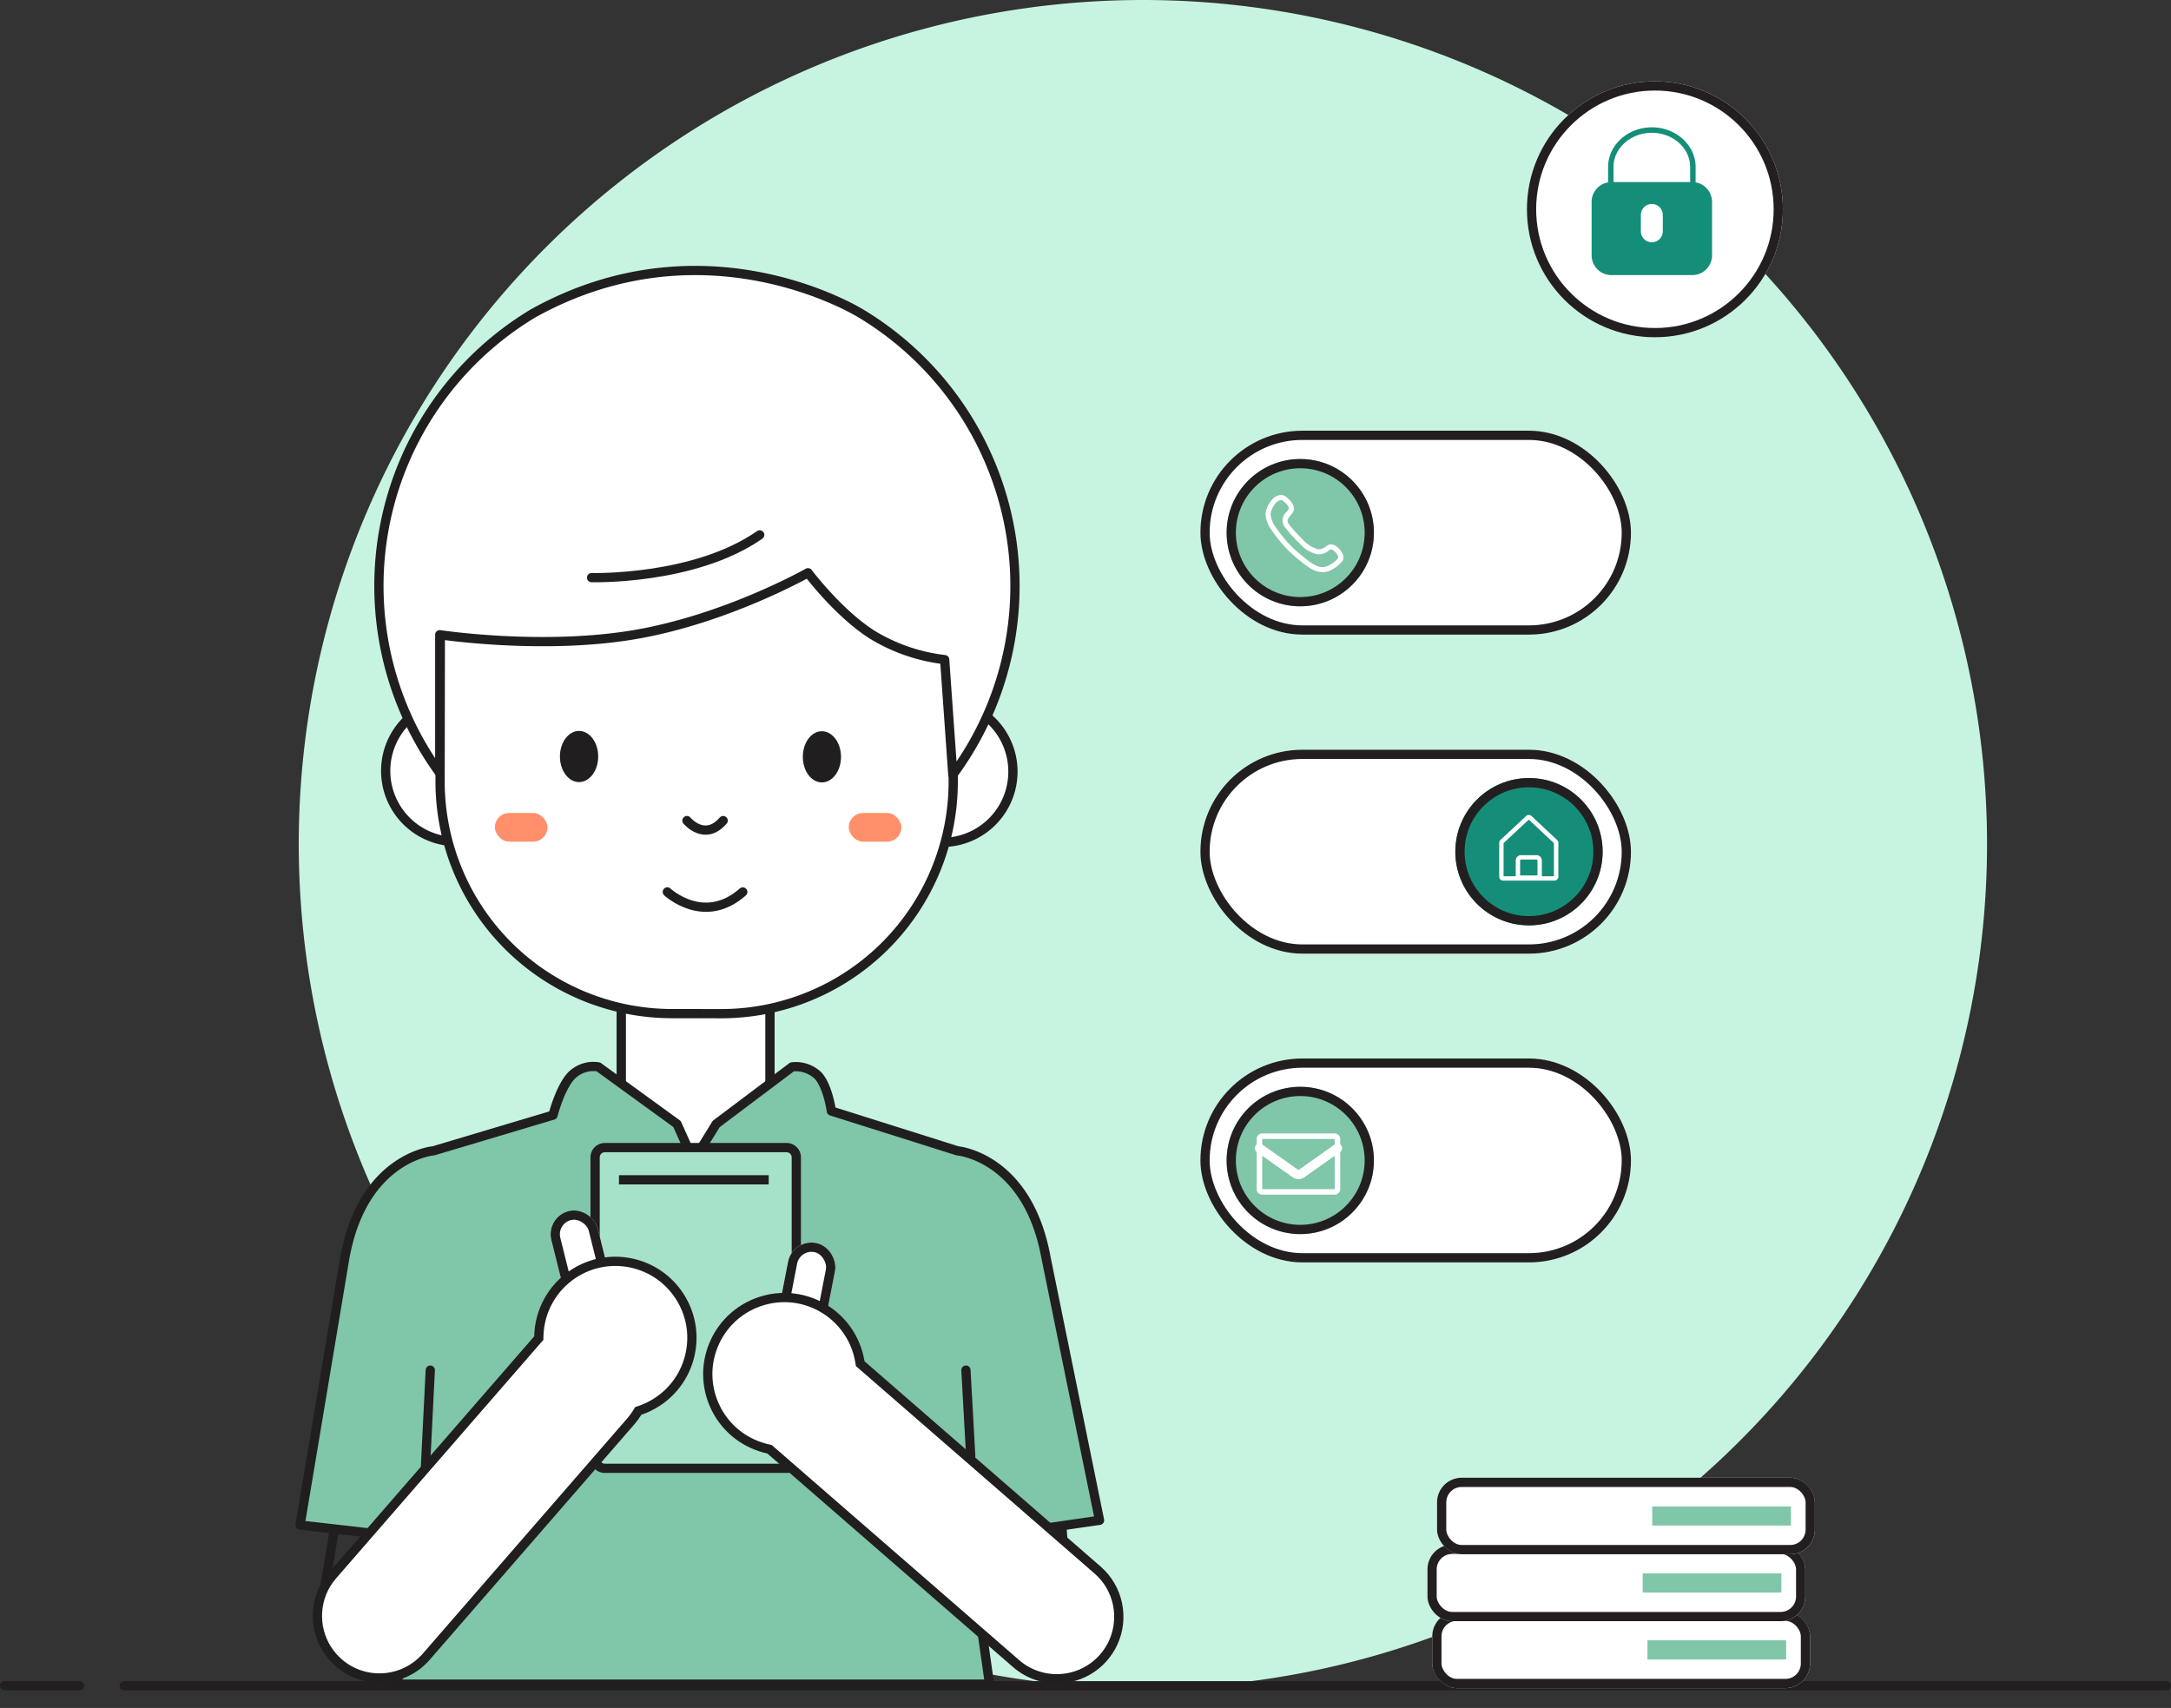 <svg height="277.097" viewBox="0 0 352.193 277.097" width="352.193" xmlns="http://www.w3.org/2000/svg"><rect x="0" y="0" width="352.193" height="277.097" fill="#333333" stroke="none"/><g transform="translate(-408.75 -1202)"><path d="m136.941 0a136.941 136.941 0 1 1 -136.941 136.941 136.942 136.942 0 0 1 136.941-136.941z" fill="#c6f4e1" transform="translate(457.216 1202)"/><g stroke-width="1.5"><g fill="#fff" stroke="#231f20"><rect height="33.085" rx="16.543" stroke="none" width="69.847" x="603.487" y="1271.875"/><rect fill="none" height="31.585" rx="15.793" width="68.347" x="604.237" y="1272.625"/></g><g fill="#80c6a9" stroke="#231f20"><ellipse cx="619.687" cy="1288.418" rx="11.947" ry="11.948" stroke="none"/><ellipse cx="619.687" cy="1288.418" fill="none" rx="11.197" ry="11.198"/></g><g fill="#fff" stroke="#231f20"><rect height="33.085" rx="16.543" stroke="none" width="69.847" x="603.487" y="1373.726"/><rect fill="none" height="31.585" rx="15.793" width="68.347" x="604.237" y="1374.476"/></g><g fill="#80c6a9" stroke="#231f20"><ellipse cx="619.687" cy="1390.269" rx="11.947" ry="11.948" stroke="none"/><ellipse cx="619.687" cy="1390.269" fill="none" rx="11.197" ry="11.198"/></g><g fill="#fff" stroke="#231f20"><ellipse cx="677.219" cy="1235.954" rx="20.764" ry="20.764" stroke="none"/><ellipse cx="677.219" cy="1235.954" fill="none" rx="20.014" ry="20.014"/></g><path d="m428.897 1475.499h331.298" fill="none" stroke="#231f20" stroke-linecap="round"/><path d="m409.5 1475.499h12.149" fill="none" stroke="#231f20" stroke-linecap="round"/><path d="m475.609 1336.055h48.258" fill="none" stroke="#fff5f0" stroke-linecap="round"/><g stroke="#211e1f"><path d="m5306.127 212.844 8.832-2.943v-13.624h24.112v13.623l8.826 2.943" fill="#e5e6eb" stroke-linejoin="round" transform="translate(-4805.41 1169.411)"/><path d="m5347.9 222.223-8.833-2.942v-25.622h-24.111v25.622l-8.832 2.942a28.875 28.875 0 0 0 8.832 6.33 35.2 35.2 0 0 0 11.326 2.266s14.505 1.299 21.618-8.596z" fill="#fff" stroke-linejoin="round" transform="translate(-4805.413 1160.031)"/><path d="m5385.166 198.605 20.44 6.453s11.414.939 14.39 17.383l8.673 42.559-21.182 3.091 3.333 23.492h-96.133l4.518-23.492-20.229-2.319 7.251-43.328c2.974-16.443 14.385-17.383 14.385-17.383l19.4-5.791s1.127-4.433 2.964-6.391a5.029 5.029 0 0 1 4.385-1.441l12.767 9.271 2.672 5.966 3.678-5.966 12.318-9.271a5.236 5.236 0 0 1 4.24 1.441c1.591 1.79 2.13 5.726 2.13 5.726z" fill="#80c6a9" stroke-linejoin="round" transform="translate(-4841.545 1183.649)"/><path d="m5676.8 205.559a11.478 11.478 0 0 1 -8.891-21.042" fill="#fff" stroke-linecap="round" stroke-miterlimit="10" transform="translate(-5190.604 1132.47)"/><path d="m5683.6 205.7a11.479 11.479 0 0 0 8.5-21.151" fill="#fff" stroke-linecap="round" stroke-miterlimit="10" transform="translate(-5124.988 1132.573)"/><path d="m5665.256 178.265-.078 48.1a37.654 37.654 0 0 0 37.484 37.584l8.181.009a37.643 37.643 0 0 0 37.577-37.48l.066-48.275" fill="#fff" stroke-linejoin="round" transform="translate(-5185.033 1102.5)"/><path d="m5687.991 177.493a51.592 51.592 0 0 0 -15.127 74.556v-22.43s16.572 2.514 31.509 0 28.233-10.057 28.233-10.057 4.881 6.533 10.422 10.057a28.989 28.989 0 0 0 11.745 4.039l1.324 18.677a51.581 51.581 0 0 0 -14.8-74.769s-25.063-15.79-53.306-.073z" fill="#fff" stroke-linejoin="round" transform="translate(-5192.774 1075.359)"/><path d="m5673.893 190.046s2.857 3.48 5.875.005" fill="none" stroke-linecap="round" stroke-miterlimit="10" transform="translate(-5153.702 1145.083)"/><path d="m5673.893 190.046s5.955 5.582 12.245.009" fill="none" stroke-linecap="round" stroke-miterlimit="10" transform="translate(-5156.887 1156.658)"/></g></g><path d="m5675.436 190.8c0 2.294-1.4 4.149-3.109 4.149s-3.1-1.864-3.1-4.158 1.4-4.149 3.107-4.145 3.104 1.861 3.102 4.154z" fill="#211e1f" transform="translate(-5169.642 1133.938)"/><path d="m5677.917 190.807c-.009 2.294 1.379 4.154 3.092 4.154s3.1-1.856 3.1-4.145-1.379-4.153-3.1-4.158-3.092 1.856-3.092 4.149z" fill="#211e1f" transform="translate(-5138.926 1133.976)"/><path d="m461.483 1459.202 1.552-9.31" fill="none" stroke="#211e1f" stroke-width="1.5"/><path d="m581.744 1459.202-.776-10.086" fill="none" stroke="#211e1f" stroke-width="1.5"/><g fill="#a6e2c9" transform="translate(504.544 1387.434)"><path d="m31.811 52.785h-29.483c-.87 0-1.578-.708-1.578-1.578v-48.88c0-.87.708-1.578 1.578-1.578h29.483c.87 0 1.578.708 1.578 1.578v48.88c0 .87-.708 1.578-1.578 1.578z"/><path d="m2.328 1.5c-.456 0-.828.371-.828.828v48.88c0 .456.371.828.828.828h29.483c.456 0 .828-.371.828-.828v-48.88c0-.456-.371-.828-.828-.828zm0-1.5h29.483c1.286 0 2.328 1.042 2.328 2.328v48.88c0 1.285-1.042 2.328-2.328 2.328h-29.483c-1.286 0-2.328-1.042-2.328-2.328v-48.88c0-1.286 1.042-2.328 2.328-2.328z" fill="#211e1f"/></g><g fill="#fff" stroke="#211e1f" stroke-width="1.5" transform="matrix(.97 -.242 .242 .97 497.254 1399.423)"><rect height="15.517" rx="3.879" stroke="none" width="7.759"/><rect fill="none" height="14.017" rx="3.129" width="6.259" x=".75" y=".75"/></g><g fill="#fff" transform="matrix(.545 .839 -.839 .545 512.447 1400.842)"><path d="m30.139 79.869c-2.139 0-4.269-.706-5.997-1.989-1.784-1.324-3.051-3.157-3.666-5.298l-13.95-48.649c-.007-.025-.014-.049-.021-.074l-.074-.265-.228-.154c-3.415-2.316-5.454-6.158-5.454-10.278 0-3.315 1.291-6.431 3.635-8.775 2.344-2.344 5.46-3.635 8.775-3.635 3.314 0 6.431 1.291 8.774 3.635 2.344 2.344 3.634 5.46 3.634 8.775 0 1.042-.129 2.078-.385 3.078l-.068.266.12.247c.254.522.464 1.073.626 1.636l13.95 48.649c1.529 5.331-1.565 10.911-6.895 12.44-.908.26-1.842.392-2.778.392z"/><path d="m30.139 79.119c.865 0 1.73-.122 2.571-.363 4.933-1.415 7.796-6.579 6.381-11.512l-13.95-48.65c-.15-.522-.345-1.031-.58-1.515l-.24-.494.136-.532c.24-.94.361-1.913.361-2.892 0-3.114-1.213-6.042-3.415-8.245-2.202-2.202-5.13-3.415-8.244-3.415-3.114 0-6.042 1.213-8.245 3.415-2.202 2.202-3.415 5.13-3.415 8.245 0 3.871 1.916 7.481 5.125 9.657l.455.309.148.53c.006.023.013.046.019.069l13.95 48.65c.568 1.982 1.741 3.678 3.392 4.903 1.6 1.188 3.57 1.842 5.55 1.842zm0 1.5c-4.699 0-9.024-3.089-10.383-7.831l-13.95-48.65c-.008-.027-.015-.053-.022-.079-3.49-2.366-5.783-6.365-5.783-10.899 0-7.268 5.892-13.16 13.16-13.16 7.267 0 13.159 5.892 13.159 13.16 0 1.126-.142 2.22-.408 3.263.27.556.496 1.143.672 1.757l13.95 48.65c1.645 5.738-1.672 11.723-7.41 13.368-.995.285-1.998.421-2.984.421z" fill="#211e1f"/></g><g fill="#fff" stroke="#211e1f" stroke-width="1.5" transform="matrix(.982 .191 -.191 .982 537.331 1402.925)"><rect height="15.517" rx="3.879" stroke="none" width="7.759"/><rect fill="none" height="14.017" rx="3.129" width="6.259" x=".75" y=".75"/></g><g fill="#fff" transform="matrix(-.423 .907 -.907 -.423 602.744 1441.534)"><path d="m13.159 79.868c-3.314 0-6.431-1.291-8.774-3.635-2.344-2.344-3.634-5.46-3.634-8.775 0-4.12 2.038-7.962 5.453-10.277l.225-.153.075-.261 13.973-48.729c.614-2.142 1.882-3.974 3.666-5.299 1.728-1.283 3.858-1.99 5.997-1.99.935 0 1.869.132 2.777.392 2.582.74 4.722 2.442 6.024 4.792 1.302 2.35 1.612 5.066.871 7.648l-14.545 50.727-.053.186.043.188c.207.905.312 1.839.312 2.776 0 3.315-1.291 6.431-3.634 8.775-2.344 2.344-5.46 3.635-8.774 3.635z"/><path d="m13.159 79.118c3.114 0 6.042-1.213 8.244-3.415 2.202-2.202 3.415-5.13 3.415-8.245 0-.881-.098-1.759-.293-2.609l-.086-.376.106-.371 14.545-50.727c1.415-4.933-1.448-10.098-6.381-11.512-.841-.241-1.705-.363-2.57-.363-1.979 0-3.95.654-5.55 1.842-1.651 1.226-2.824 2.921-3.392 4.903l-13.973 48.729-.15.523-.45.305c-3.208 2.176-5.124 5.786-5.124 9.657 0 3.114 1.213 6.042 3.415 8.245 2.202 2.202 5.13 3.415 8.244 3.415m0 1.5c-7.268 0-13.159-5.892-13.159-13.16 0-4.534 2.293-8.532 5.782-10.898l13.973-48.729c1.36-4.742 5.685-7.832 10.384-7.832.986 0 1.988.136 2.984.421 5.738 1.645 9.055 7.63 7.41 13.368l-14.545 50.727c.216.946.33 1.931.33 2.943 0 7.268-5.891 13.16-13.159 13.16z" fill="#211e1f"/></g><path d="m478.553 1424.288-.776 15.517" fill="none" stroke="#211e1f" stroke-linecap="round" stroke-width="1.5"/><path d="m565.45 1424.288.776 13.966" fill="none" stroke="#211e1f" stroke-linecap="round" stroke-width="1.5"/><path d="m-4424.772-6706.221s16.644.475 27.274-6.934" fill="none" stroke="#211e1f" stroke-linecap="round" stroke-width="1.5" transform="translate(4929.494 8001.933)"/><path d="m-4419.049-6579.295h24.293" fill="none" stroke="#211e1f" stroke-width="1.5" transform="translate(4928.21 7972.707)"/><rect fill="#ff906b" height="4.655" rx="2.328" width="8.535" x="489.027" y="1333.898"/><rect fill="#ff906b" height="4.655" rx="2.328" width="8.535" x="546.442" y="1333.898"/><path d="m12.352 10.836a.618.618 0 0 1 .418.184c.631.531.919.965.836 1.283a2.243 2.243 0 0 1 -.318.418 1.816 1.816 0 0 0 -.355 2.44 22.405 22.405 0 0 0 2.239 2.507l.192.18a5.336 5.336 0 0 0 2.924 1.788 2.088 2.088 0 0 0 .28 0 2.473 2.473 0 0 0 1.487-.572l.146-.1a.643.643 0 0 1 .318-.134c.088 0 .255.063.564.363s.727.836.518 1.086a4.783 4.783 0 0 1 -1.491 1.161 2.181 2.181 0 0 1 -1.015.259c-1.09 0-2.172-.89-3.221-1.746l-.067-.054a19.832 19.832 0 0 1 -4.232-4.575 4.338 4.338 0 0 1 -.919-2.193 3.275 3.275 0 0 1 .719-1.642 1.462 1.462 0 0 1 .978-.652m0-.836a2.223 2.223 0 0 0 -1.613.965 4.057 4.057 0 0 0 -.9 2.131 4.952 4.952 0 0 0 1.053 2.682 20.759 20.759 0 0 0 4.4 4.767c1.14.936 2.4 1.989 3.8 1.989a3.012 3.012 0 0 0 1.4-.351 5.573 5.573 0 0 0 1.76-1.384c.589-.739-.033-1.646-.589-2.185a1.7 1.7 0 0 0 -1.149-.6 1.379 1.379 0 0 0 -.79.28 2.035 2.035 0 0 1 -1.161.526 1.253 1.253 0 0 1 -.175 0 5.256 5.256 0 0 1 -2.632-1.742 21.306 21.306 0 0 1 -2.16-2.394c-.643-.836.689-1.45.836-2.21.159-.836-.547-1.579-1.14-2.089a1.458 1.458 0 0 0 -.941-.386z" fill="#fff" transform="translate(604.203 1272.299)"/><path d="m22.654 14.9v8.135h-11.754v-8.135h11.75m0-.9h-11.75a.9.9 0 0 0 -.9.9v8.135a.9.9 0 0 0 .9.9h11.75a.9.9 0 0 0 .9-.9v-8.135a.9.9 0 0 0 -.896-.9z" fill="#fff" transform="translate(602.618 1371.888)"/><path d="m11 19.29 5.753 4.067a.9.9 0 0 0 1.148 0l5.753-4.067" fill="none" stroke="#fff" stroke-linecap="round" stroke-miterlimit="10" stroke-width="1.5" transform="translate(602.07 1368.989)"/><g fill="#fff" stroke="#231f20" stroke-width="1.5"><rect height="33.085" rx="16.543" stroke="none" width="69.847" x="603.487" y="1323.636"/><rect fill="none" height="31.585" rx="15.793" width="68.347" x="604.237" y="1324.386"/></g><g fill="#148e78" stroke="#231f20" stroke-width="1.5"><ellipse cx="656.791" cy="1340.179" rx="11.947" ry="11.948" stroke="none"/><ellipse cx="656.791" cy="1340.179" fill="none" rx="11.197" ry="11.198"/></g><g fill="#fff"><path d="m16.043 10.756 4.076 3.806v5.378h-8.165v-5.378l4.09-3.806m0-.756a.621.621 0 0 0 -.437.174l-4.164 3.884a.646.646 0 0 0 -.2.469v5.485a.643.643 0 0 0 .625.639h8.332a.643.643 0 0 0 .643-.639v-5.486a.635.635 0 0 0 -.206-.469l-4.157-3.883a.632.632 0 0 0 -.437-.174z" transform="translate(640.716 1324.22)"/><path d="m22.173 29.08a.156.156 0 0 1 .156.156v2.421h-2.819v-2.421a.156.156 0 0 1 .156-.156h2.506m0-.71h-2.506a.866.866 0 0 0 -.866.866v3.131h4.239v-3.131a.866.866 0 0 0 -.866-.866z" transform="translate(635.84 1312.372)"/><g stroke="#231f20" stroke-width="1.5"><rect height="12.414" rx="4" stroke="none" width="61.294" x="641.098" y="1463.469"/><rect fill="none" height="10.914" rx="3.25" width="59.794" x="641.848" y="1464.219"/></g><g stroke="#231f20" stroke-width="1.5"><rect height="12.414" rx="4" stroke="none" width="61.294" x="640.322" y="1452.607"/><rect fill="none" height="10.914" rx="3.25" width="59.794" x="641.072" y="1453.357"/></g><g stroke="#231f20" stroke-width="1.5"><rect height="12.414" rx="4" stroke="none" width="61.294" x="641.874" y="1441.745"/><rect fill="none" height="10.914" rx="3.25" width="59.794" x="642.624" y="1442.495"/></g></g><path d="m676.788 1446.4h22.5v3.103h-22.5z" fill="#80c6a9"/><path d="m676.012 1468.125h22.5v3.103h-22.5z" fill="#80c6a9"/><path d="m675.236 1457.262h22.5v3.103h-22.5z" fill="#80c6a9"/><path d="m21.872 8.93v-2.492c0-3.55-3.187-6.438-7.1-6.438s-7.1 2.888-7.1 6.438v2.492a3.212 3.212 0 0 0 -2.672 3.16v8.677a3.213 3.213 0 0 0 3.21 3.209h13.116a3.213 3.213 0 0 0 3.21-3.21v-8.677a3.212 3.212 0 0 0 -2.664-3.159zm-13.32-2.492c0-3.06 2.788-5.55 6.216-5.55s6.216 2.489 6.216 5.55v2.442h-12.432zm7.992 10.434a1.776 1.776 0 0 1 -3.552 0v-2.664a1.776 1.776 0 0 1 3.552 0z" fill="#148e78" transform="translate(661.952 1222.657)"/></g></svg>